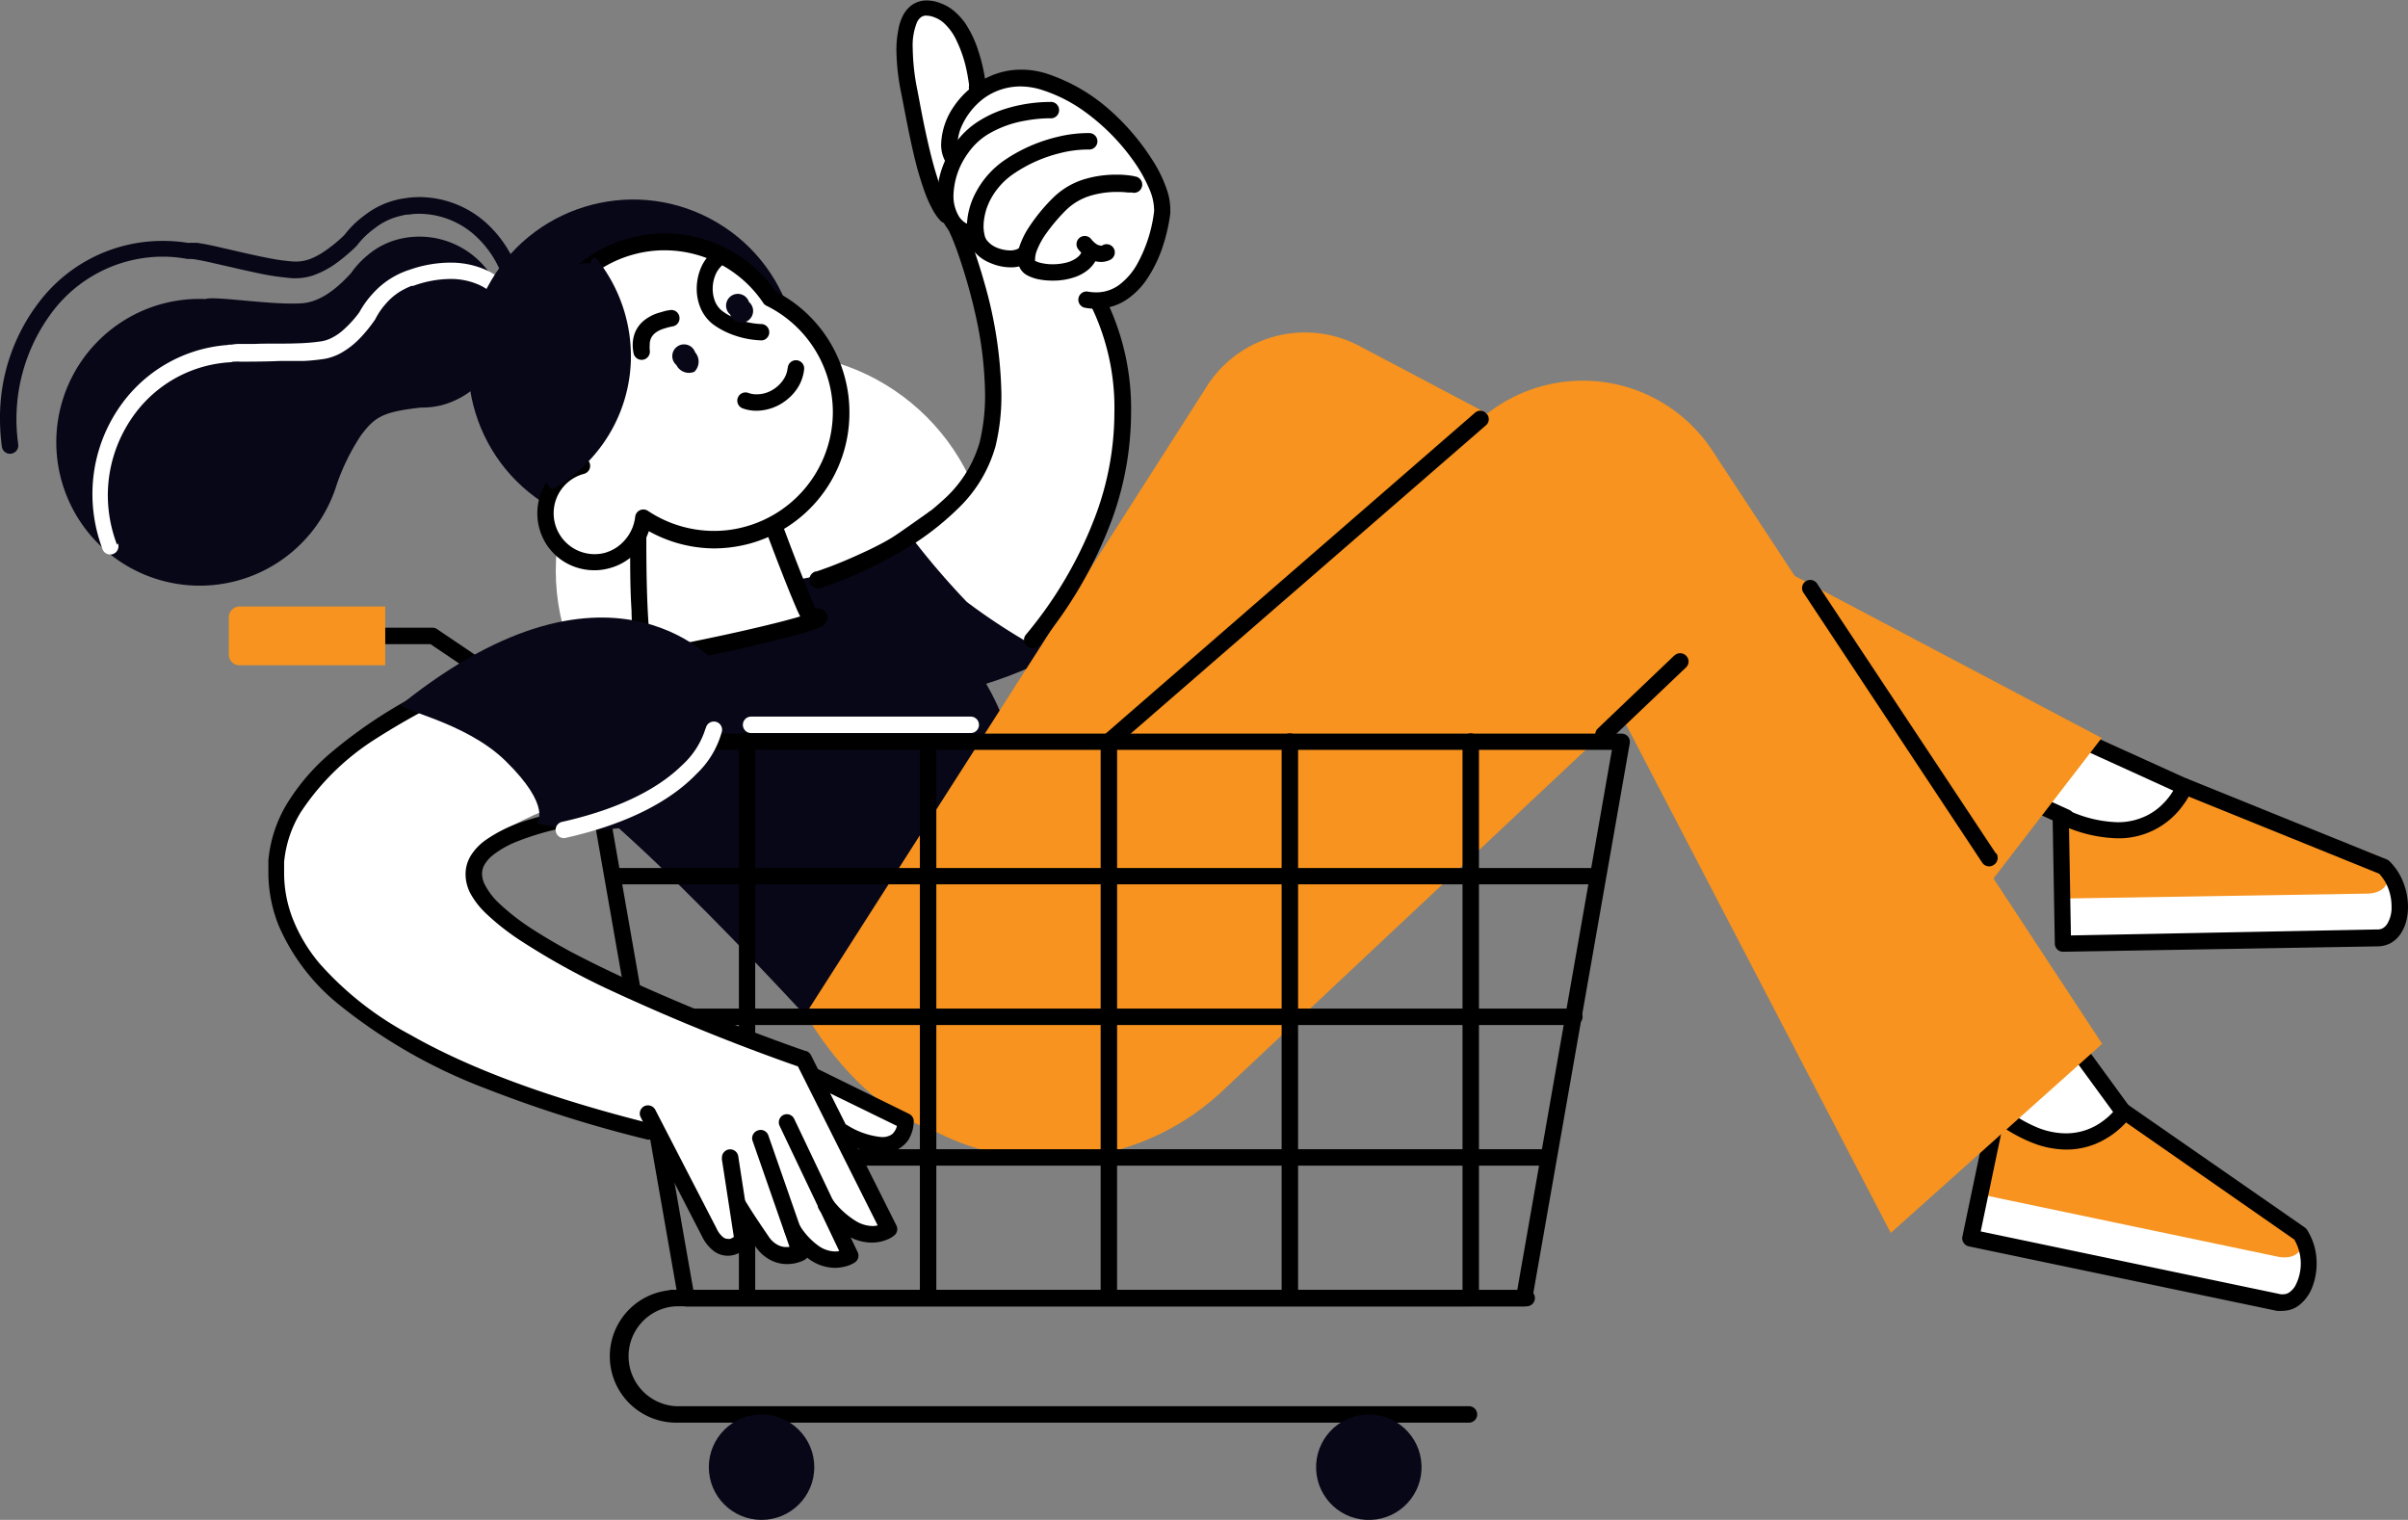 <svg xmlns="http://www.w3.org/2000/svg" id="Layer_1" data-name="Layer 1" viewBox="0 0 205.02 129.4"><rect x="0" y="0" width="205.02" height="129.4" fill="#808080" stroke="none"/><defs><style>.cls-1,.cls-2{fill:#fff;}.cls-1{stroke:#fff;stroke-miterlimit:10;}.cls-3{fill:#080717;}.cls-4{fill:#f7931e;}</style></defs><circle class="cls-1" cx="65.82" cy="48.58" r="18"></circle><path class="cls-2" d="M175.09,110.84s5.4,4.11,9.71-.2c.27-.27-3.52-4.6-3.52-4.6Z" transform="translate(-4.68 -15.92)"></path><path class="cls-2" d="M190.07,83.16c.11-.21-7.44-3.4-7.44-3.4l-3.52,4.64S186.85,89.08,190.07,83.16Z" transform="translate(-4.68 -15.92)"></path><path class="cls-3" d="M83.92,59.4s2,7.43,9.29,9.44-6.35,6-7.28,6S75.1,65.59,75.1,65.59Z" transform="translate(-4.68 -15.92)"></path><path class="cls-3" d="M52,74.42c-.7-6.27,26-10.06,26.63-10.22,2.16-.51,17.76,14.06,10.52,23.22-13.7,17.34-9.4,22.14-9.4,22.14s-15.12-17.22-25-25.39" transform="translate(-4.68 -15.92)"></path><path class="cls-2" d="M174.67,110.69l-2.22,10.65,26.23,5.49c2.2.46,3.39-3.43,1.83-5.79l-15-10.45S181.74,116.29,174.67,110.69Z" transform="translate(-4.68 -15.92)"></path><path class="cls-4" d="M174.67,110.73l-1.44,6.86,25.38,5.32c2.13.44,2.92-1.53,1.27-3.19l-14.53-9.16S181.77,114.87,174.67,110.73Z" transform="translate(-4.68 -15.92)"></path><path d="M174.67,110.69l-.68-.14-2.23,10.65a.68.68,0,0,0,.1.52.7.7,0,0,0,.44.31l26.23,5.49a2.92,2.92,0,0,0,.5,0,2.33,2.33,0,0,0,1.28-.39,3.51,3.51,0,0,0,1.21-1.55,5.5,5.5,0,0,0,.4-2.08,5.29,5.29,0,0,0-.83-2.9.77.77,0,0,0-.18-.18L185.9,110a.66.66,0,0,0-.53-.11.69.69,0,0,0-.45.3l.32.21-.32-.21h0l.32.21-.32-.21v0a5.64,5.64,0,0,1-1.26,1.22,5.21,5.21,0,0,1-3.08,1,6.51,6.51,0,0,1-2.42-.49,11.73,11.73,0,0,1-3-1.82.7.7,0,0,0-.67-.11.72.72,0,0,0-.45.52l.68.14-.43.55a13.15,13.15,0,0,0,3.4,2,7.91,7.91,0,0,0,2.93.59,6.52,6.52,0,0,0,2.39-.45,7.2,7.2,0,0,0,2.32-1.49,6.16,6.16,0,0,0,.81-.93l-.58-.39-.4.58,15,10.44.4-.57-.59.39a4.06,4.06,0,0,1,.11,4.06,1.76,1.76,0,0,1-.49.52.88.88,0,0,1-.51.16l-.21,0-25.55-5.35,2.09-10-.69-.14-.43.55Z" transform="translate(-4.68 -15.92)"></path><path class="cls-2" d="M180.14,85.39l.19,10.88,26.8-.47c2.25,0,2.55-4.1.49-6l-16.94-6.86S188.27,89.28,180.14,85.39Z" transform="translate(-4.68 -15.92)"></path><path class="cls-4" d="M180.14,85.42l.12,7L206.19,92c2.18,0,2.5-2.14.53-3.39l-16.19-5.71S188,87.89,180.14,85.42Z" transform="translate(-4.68 -15.92)"></path><path d="M180.14,85.39h-.7l.19,10.88a.7.7,0,0,0,.71.68l26.8-.46a2.4,2.4,0,0,0,1.16-.32,2.5,2.5,0,0,0,.64-.57,3.29,3.29,0,0,0,.58-1.15,4.78,4.78,0,0,0,.18-1.32,5.74,5.74,0,0,0-.39-2.06,5.1,5.1,0,0,0-1.2-1.84.74.74,0,0,0-.22-.14l-16.95-6.86a.68.68,0,0,0-.54,0,.71.71,0,0,0-.37.39h0a5.59,5.59,0,0,1-1.18,1.72,5.1,5.1,0,0,1-1.55,1.09,5.47,5.47,0,0,1-2.36.49,10.56,10.56,0,0,1-4.5-1.18.69.69,0,0,0-.68,0,.72.72,0,0,0-.32.6h.7l-.3.63a11.92,11.92,0,0,0,5.1,1.32,6.72,6.72,0,0,0,5.63-2.85,5.81,5.81,0,0,0,.76-1.35l-.65-.25-.26.65,16.94,6.86.26-.65-.48.5a3.7,3.7,0,0,1,.87,1.33,4.3,4.3,0,0,1,.29,1.56,2.68,2.68,0,0,1-.36,1.47,1.16,1.16,0,0,1-.36.37.84.84,0,0,1-.47.12L181,95.56l-.18-10.19-.7,0-.3.63Z" transform="translate(-4.68 -15.92)"></path><path d="M182.37,79.89l8,3.64a.72.72,0,0,0,.93-.35.71.71,0,0,0-.35-.93l-8-3.63A.69.69,0,0,0,182,79a.7.7,0,0,0,.35.92" transform="translate(-4.68 -15.92)"></path><path d="M177.77,85l2.5,1.14a.7.7,0,0,0,.93-.35.69.69,0,0,0-.34-.92l-2.5-1.14a.7.7,0,1,0-.59,1.27" transform="translate(-4.68 -15.92)"></path><path d="M181.37,106.18l3.56,4.87a.7.7,0,1,0,1.13-.82l-3.56-4.88a.69.69,0,0,0-1-.15.7.7,0,0,0-.16,1" transform="translate(-4.68 -15.92)"></path><path d="M174.38,108.42l-.44,2.49a.7.7,0,0,0,1.38.25l.44-2.5a.7.7,0,0,0-1.38-.24" transform="translate(-4.68 -15.92)"></path><path class="cls-4" d="M183.62,78.75,120.41,45.37a9.91,9.91,0,0,0-13.13,3.68l-34,53.19s7.31,13.59,18.23,9.87c13.9-4.73,47.83-38.62,47.83-38.62l29.73,24.15Z" transform="translate(-4.68 -15.92)"></path><path class="cls-4" d="M79.28,109.4l4.22,2.41a21.42,21.42,0,0,0,25.25-3l34-31.92,22.91,44,18-16.1L150.47,54.28a13.2,13.2,0,0,0-19.74-2.67l-52.38,46Z" transform="translate(-4.68 -15.92)"></path><path d="M147.22,71.74l-6.5,6.2a.69.69,0,0,0,0,1,.69.69,0,0,0,1,0l6.51-6.2a.69.69,0,0,0,0-1,.71.71,0,0,0-1,0" transform="translate(-4.68 -15.92)"></path><path d="M99.55,79.59l31.63-27.45a.68.68,0,0,0,.07-1,.69.69,0,0,0-1-.07L98.64,78.53a.7.7,0,0,0,.91,1.06" transform="translate(-4.68 -15.92)"></path><path d="M174.61,88.58,159.43,65.67a.7.7,0,1,0-1.16.77l15.17,22.91a.7.7,0,0,0,1,.2.71.71,0,0,0,.2-1" transform="translate(-4.68 -15.92)"></path><path d="M63.12,126.43l.69-.12L55.65,79.76h86.27l-8.06,46H63.12v.69l.69-.12-.69.12v.7h71.32a.7.7,0,0,0,.69-.58l8.31-47.37a.73.73,0,0,0-.15-.57.71.71,0,0,0-.54-.25H54.82a.7.7,0,0,0-.69.82l8.3,47.37a.7.7,0,0,0,.69.58Z" transform="translate(-4.68 -15.92)"></path><path d="M129.75,125.74H62.25a5.65,5.65,0,0,0,0,11.3h67.5a.7.7,0,0,0,0-1.4H62.25a4.26,4.26,0,0,1,0-8.51h67.5a.7.7,0,0,0,0-1.39Z" transform="translate(-4.68 -15.92)"></path><circle class="cls-3" cx="121.23" cy="140.83" r="4.49" transform="translate(-10.43 -10.76) rotate(-2.38)"></circle><circle class="cls-3" cx="64.84" cy="124.91" r="4.49"></circle><path d="M140.12,89.82H57.06a.7.7,0,1,0,0,1.39h83.06a.7.7,0,0,0,0-1.39" transform="translate(-4.68 -15.92)"></path><path d="M138.72,101.79H59.16a.7.7,0,1,0,0,1.4h79.56a.7.7,0,1,0,0-1.4" transform="translate(-4.68 -15.92)"></path><path d="M135.93,113.76H61.25a.7.7,0,1,0,0,1.4h74.68a.7.7,0,0,0,0-1.4" transform="translate(-4.68 -15.92)"></path><path d="M134.53,125.74H62a.7.7,0,1,0,0,1.39h72.58a.7.7,0,1,0,0-1.39" transform="translate(-4.68 -15.92)"></path><path d="M129.2,79.06v47.22a.7.7,0,0,0,1.4,0V79.06a.7.7,0,0,0-1.4,0" transform="translate(-4.68 -15.92)"></path><path d="M113.8,79.06v47.22a.7.7,0,0,0,1.4,0V79.06a.7.7,0,0,0-1.4,0" transform="translate(-4.68 -15.92)"></path><path d="M98.39,79.06v47.22a.7.7,0,0,0,1.4,0V79.06a.7.7,0,0,0-1.4,0" transform="translate(-4.68 -15.92)"></path><path d="M83,79.06v47.22a.7.7,0,0,0,1.4,0V79.06a.7.7,0,0,0-1.4,0" transform="translate(-4.68 -15.92)"></path><path d="M67.59,79.06v47.22a.7.7,0,1,0,1.39,0V79.06a.7.7,0,1,0-1.39,0" transform="translate(-4.68 -15.92)"></path><path d="M55.21,78.48l-13.32-9a.67.67,0,0,0-.39-.12H26.33a.7.7,0,1,0,0,1.4h15l13.13,8.86a.7.7,0,0,0,1-.19.69.69,0,0,0-.18-1Z" transform="translate(-4.68 -15.92)"></path><path class="cls-4" d="M25.07,72.56H37.48v-5H25.07a.92.92,0,0,0-.91.92v3.13A.91.91,0,0,0,25.07,72.56Z" transform="translate(-4.68 -15.92)"></path><path class="cls-3" d="M18.75,41.72a12.19,12.19,0,0,1,3.43-.34c.71-.29,5.66.54,8.2.36,1.71-.12,3.15-1.44,4.19-2.57a7.47,7.47,0,0,1,1.37-1.49,6.55,6.55,0,0,1,2.87-1.44,7.3,7.3,0,0,1,3.5,14.17,7,7,0,0,1-1.81.21c-3.31.37-3.91.83-5.07,2.34a18.47,18.47,0,0,0-2.06,4.15A12.21,12.21,0,1,1,18.75,41.72Z" transform="translate(-4.68 -15.92)"></path><path class="cls-2" d="M14.64,62.28a1.19,1.19,0,0,1-.08-.21h0a11.84,11.84,0,0,1-.7-4,11.63,11.63,0,0,1,2-6.49,10.88,10.88,0,0,1,5.35-4.19h0a10.9,10.9,0,0,1,3.09-.63.75.75,0,0,0,.29-.09l-.1-.19.07.21,0,0-.1-.19.07.21.1,0a4.12,4.12,0,0,1,.52,0c.79,0,2.08,0,3.41-.06.67,0,1.35,0,2,0a17.31,17.31,0,0,0,1.77-.18,4.57,4.57,0,0,0,1.37-.49,6.89,6.89,0,0,0,1.64-1.28,12.11,12.11,0,0,0,1.21-1.48l.06-.08a6.24,6.24,0,0,1,1-1.45l0,0a5.16,5.16,0,0,1,1.53-1.17c.23-.12.43-.2.57-.26l.15,0h0l-.06-.18.06.18h0l-.06-.18.06.18h0a9.42,9.42,0,0,1,3.14-.59,5.92,5.92,0,0,1,2.25.41,4.51,4.51,0,0,1,1.78,1.26.7.7,0,1,0,1.06-.91,5.8,5.8,0,0,0-2.33-1.65,7.38,7.38,0,0,0-2.76-.5,10.54,10.54,0,0,0-3.62.67l.24.65-.2-.67a7.05,7.05,0,0,0-1,.43,7,7,0,0,0-1.93,1.48l.53.47-.51-.49a8,8,0,0,0-1.28,1.77l.62.32-.57-.41A9.4,9.4,0,0,1,33.92,44a4.38,4.38,0,0,1-.89.63,3,3,0,0,1-.94.34,16.31,16.31,0,0,1-2.09.18c-1.19.05-2.51,0-3.6.05-.55,0-1,0-1.44,0a4.41,4.41,0,0,0-.55.06l-.24,0a1.72,1.72,0,0,0-.26.1l.33.62,0-.7a12.27,12.27,0,0,0-3.48.72h0a12.29,12.29,0,0,0-6,4.72,13,13,0,0,0-2.21,7.27,13.26,13.26,0,0,0,.77,4.44h0l.09.25a.7.7,0,0,0,1.31-.5Z" transform="translate(-4.68 -15.92)"></path><path class="cls-3" d="M6.23,53.73A15.17,15.17,0,0,1,9.16,42.44a11.81,11.81,0,0,1,9.38-4.67,11.44,11.44,0,0,1,2,.18.69.69,0,0,0,.32,0l-.08-.27.05.28h0l-.08-.27.05.28v0h0v0h.05a2.48,2.48,0,0,1,.53.05c.43.07,1,.19,1.68.35,1,.22,2.18.51,3.33.75a22.81,22.81,0,0,0,3.22.49h.23a4.71,4.71,0,0,0,1.55-.26,7.78,7.78,0,0,0,2-1.08,16.23,16.23,0,0,0,1.62-1.38l.06-.07a7.29,7.29,0,0,1,1.52-1.47l0,0a5.55,5.55,0,0,1,2-1c.29-.08.53-.13.7-.16l.19,0h0v0h0v0h0a5.7,5.7,0,0,1,.92-.07,7.17,7.17,0,0,1,4.89,2,8.72,8.72,0,0,1,2.62,5.18.69.69,0,0,0,.79.59.69.69,0,0,0,.59-.79,10.08,10.08,0,0,0-3-6,8.53,8.53,0,0,0-5.85-2.4,8.27,8.27,0,0,0-1.11.07l.09.69,0-.69a6.65,6.65,0,0,0-1.23.23,7.17,7.17,0,0,0-2.47,1.25l.43.54-.4-.56A8.29,8.29,0,0,0,34,35.93l.55.43-.48-.5a12.13,12.13,0,0,1-2,1.61A5.83,5.83,0,0,1,31,38a3.58,3.58,0,0,1-1.1.19h-.16a16.84,16.84,0,0,1-2.21-.3c-1.24-.24-2.62-.57-3.81-.84-.59-.14-1.14-.26-1.61-.35l-.65-.11c-.2,0-.38,0-.55,0a1.65,1.65,0,0,0-.42.05l.2.67.12-.69a13.12,13.12,0,0,0-2.27-.19A13.19,13.19,0,0,0,8.06,41.57a16.11,16.11,0,0,0-3.38,10,17.51,17.51,0,0,0,.16,2.38.7.7,0,0,0,1.39-.2Z" transform="translate(-4.68 -15.92)"></path><circle class="cls-3" cx="58.58" cy="46.95" r="14.04" transform="translate(-16.31 57.6) rotate(-59.44)"></circle><path class="cls-2" d="M59.61,71.93c.1.37,18.7-3.61,14.07-3.52-.31,0-4.5-11.11-4.4-11.35l-10.1-3.6S58.63,68.4,59.61,71.93Z" transform="translate(-4.68 -15.92)"></path><path d="M59.61,71.93l-.67.18a.58.58,0,0,0,.17.3.68.68,0,0,0,.28.19.73.73,0,0,0,.21,0h.13a3,3,0,0,0,.48,0c.35,0,.83-.11,1.41-.22,2-.35,5.25-1,8-1.68,1.38-.32,2.63-.64,3.55-.92a10.49,10.49,0,0,0,1.13-.38,2.46,2.46,0,0,0,.4-.19,1.3,1.3,0,0,0,.21-.17.78.78,0,0,0,.13-.19.65.65,0,0,0,.09-.34.93.93,0,0,0,0-.24.75.75,0,0,0-.22-.32.89.89,0,0,0-.32-.18l-.34-.06h-.54l0,.69v-.69h0l0,.69v0l.28-.61a.6.6,0,0,0-.28-.07v.68l.28-.61-.26.57.45-.44a.51.51,0,0,0-.19-.13l-.26.57.45-.44-.3.29.34-.24,0,0-.3.29.34-.24-.07.05.07-.05h0l-.07.05.07-.05s0-.09-.1-.2-.25-.54-.43-1c-.61-1.43-1.54-3.84-2.32-5.93-.39-1-.74-2-1-2.73l-.29-.87c0-.11-.06-.2-.07-.25A.13.13,0,0,1,70,57l-.2,0,.2,0v0l-.2,0,.2,0-.53.07H70V57l-.53.07h-.11l.64.08v-.08h-.64l.64.08-.67-.09.63.24,0-.15-.67-.09.63.24a.72.72,0,0,0,0-.54.68.68,0,0,0-.4-.36L59.42,52.8a.69.69,0,0,0-.93.63s-.16,4.19-.16,8.67c0,2,0,4,.12,5.81,0,.89.1,1.71.18,2.42a12.18,12.18,0,0,0,.31,1.78l.67-.18.67-.19A11.48,11.48,0,0,1,60,70.17c-.22-2-.29-5.11-.29-8.07,0-2.22,0-4.38.07-6,0-.8,0-1.46.06-1.92,0-.23,0-.41,0-.53s0-.19,0-.19l-.7,0-.23.65L69,57.71l.24-.65-.66-.25c0,.07,0,.12,0,.16v.1a.53.53,0,0,0,0,.14l0,.16c0,.11.07.23.12.39.18.56.52,1.52.93,2.64.62,1.69,1.41,3.76,2.07,5.41.33.82.63,1.54.86,2.07.12.26.22.47.31.64a1.71,1.71,0,0,0,.13.23,1.11,1.11,0,0,0,.12.15l.15.11.14.06a.73.73,0,0,0,.23,0h.46l.09-.4-.21.35a.32.32,0,0,0,.12.05l.09-.4-.21.35.33-.53-.51.35a.5.5,0,0,0,.18.18l.33-.53-.51.35.54-.37h-.66a.65.65,0,0,0,.12.37l.54-.37h0l-.55-.34a.66.66,0,0,0-.09.34h.64l-.55-.34.47.29-.37-.4-.1.11.47.29-.37-.4.21.22L73.94,68l0,0,.21.22L73.94,68h0l-.24.11c-.27.1-.68.23-1.19.38-1.78.51-4.75,1.2-7.39,1.75-1.32.28-2.56.53-3.53.7l-1.24.21-.41,0h-.21l0,.39.1-.37-.08,0,0,.39.1-.37-.16.61.34-.54a.62.62,0,0,0-.18-.07l-.16.61.34-.54-.36.58.51-.44a.62.62,0,0,0-.15-.14l-.36.58.51-.44-.52.44.66-.18a.5.5,0,0,0-.14-.26l-.52.44.66-.18Z" transform="translate(-4.68 -15.92)"></path><path class="cls-2" d="M54.23,55.57a10.82,10.82,0,1,1,16-14.24A10.82,10.82,0,1,1,59.45,60a4.17,4.17,0,1,1-5.22-4.46Z" transform="translate(-4.68 -15.92)"></path><path d="M54.23,55.57l.45-.54a10.12,10.12,0,0,1,4.19-17.51,9.91,9.91,0,0,1,2.4-.29,10.14,10.14,0,0,1,8.4,4.49.67.67,0,0,0,.27.23,10.13,10.13,0,0,1,5.36,6.68A10,10,0,0,1,75.59,51a10.14,10.14,0,0,1-7.73,9.83,9.91,9.91,0,0,1-2.4.29,10.16,10.16,0,0,1-5.62-1.71.7.7,0,0,0-1.08.51,3.61,3.61,0,0,1-.82,1.91A3.5,3.5,0,0,1,56.13,63a3.42,3.42,0,0,1-.83.1,3.49,3.49,0,0,1-3.38-2.65,3.42,3.42,0,0,1-.1-.83,3.46,3.46,0,0,1,2.59-3.36.71.71,0,0,0,.5-.52.7.7,0,0,0-.23-.69l-.45.54-.18-.68a4.86,4.86,0,0,0-3.62,4.71,4.66,4.66,0,0,0,.14,1.16,4.83,4.83,0,0,0,1.74,2.69,4.9,4.9,0,0,0,3,1,4.68,4.68,0,0,0,1.16-.15A4.82,4.82,0,0,0,59,62.77a4.89,4.89,0,0,0,1.15-2.67l-.7-.07-.39.58a11.57,11.57,0,0,0,6.4,2,11.79,11.79,0,0,0,2.74-.33A11.52,11.52,0,0,0,77,51a11.31,11.31,0,0,0-.34-2.75,11.53,11.53,0,0,0-6.09-7.59l-.31.63.58-.39a11.53,11.53,0,0,0-9.56-5.11,11.29,11.29,0,0,0-2.74.34,11.52,11.52,0,0,0-8.79,11.18,11.57,11.57,0,0,0,4,8.75l.45-.53-.18-.68Z" transform="translate(-4.68 -15.92)"></path><path class="cls-2" d="M72.43,47.34A3.37,3.37,0,0,1,68.14,50" transform="translate(-4.68 -15.92)"></path><path d="M71.74,47.26a2.13,2.13,0,0,1-.28.85,2.85,2.85,0,0,1-1,1,2.59,2.59,0,0,1-1.36.38,1.93,1.93,0,0,1-.71-.12.7.7,0,1,0-.47,1.32,3.44,3.44,0,0,0,1.18.2,4.19,4.19,0,0,0,2.65-1,4.08,4.08,0,0,0,.93-1.09,3.67,3.67,0,0,0,.46-1.4.7.7,0,1,0-1.39-.15Z" transform="translate(-4.68 -15.92)"></path><path class="cls-2" d="M61.79,43c-.73.16-2.9.51-2.49,2.83" transform="translate(-4.68 -15.92)"></path><path d="M61.64,42.34c-.15,0-.42.08-.72.17a3.71,3.71,0,0,0-1.51.78,2.7,2.7,0,0,0-.62.84,2.86,2.86,0,0,0-.24,1.16,3.37,3.37,0,0,0,.07.69A.7.7,0,0,0,60,45.73a2.39,2.39,0,0,1,0-.44,1.24,1.24,0,0,1,.19-.72,1.41,1.41,0,0,1,.34-.35,2.4,2.4,0,0,1,.74-.34,5,5,0,0,1,.72-.18.7.7,0,0,0,.53-.83A.69.69,0,0,0,61.64,42.34Z" transform="translate(-4.68 -15.92)"></path><path class="cls-2" d="M65.77,37.94a3.42,3.42,0,0,0-.06,5,6.79,6.79,0,0,0,3.83,1.29" transform="translate(-4.68 -15.92)"></path><path d="M65.33,37.39a3.62,3.62,0,0,0-1,1.4A4.57,4.57,0,0,0,64,40.5a4.23,4.23,0,0,0,.31,1.61,3.52,3.52,0,0,0,1,1.36,6.6,6.6,0,0,0,1.7.93,7.75,7.75,0,0,0,2.55.5.7.7,0,0,0,0-1.39,6.26,6.26,0,0,1-2.09-.42,5,5,0,0,1-1.32-.71,2,2,0,0,1-.59-.8,2.92,2.92,0,0,1-.2-1.08,3.09,3.09,0,0,1,.23-1.17,2.27,2.27,0,0,1,.61-.85.68.68,0,0,0,.11-1A.7.7,0,0,0,65.33,37.39Z" transform="translate(-4.68 -15.92)"></path><path class="cls-3" d="M68.45,41.63a1,1,0,1,1-1.6,1.07,1,1,0,1,1,1.6-1.07Z" transform="translate(-4.68 -15.92)"></path><path class="cls-3" d="M63.87,45.92a1.21,1.21,0,0,1-.07,1.65A1.19,1.19,0,0,1,62.27,47a1,1,0,1,1,1.6-1.07Z" transform="translate(-4.68 -15.92)"></path><path class="cls-3" d="M49,52.59c.73,1.63,1.56,3.23,2.44,4.79a.3.3,0,0,0,.39.14,13.13,13.13,0,0,0,3.56-3,12.94,12.94,0,0,0,3-7.83A13.29,13.29,0,0,0,55.52,38c-.23-.28-.63,0-.49.32a4.61,4.61,0,0,0-3.67,1.58,13.52,13.52,0,0,0-2.43,3.68,8.81,8.81,0,0,0-1.17,4.47A12.79,12.79,0,0,0,49,52.59Z" transform="translate(-4.68 -15.92)"></path><path class="cls-2" d="M54,83.83s-9.58,3-9.09,6.08c1.11,6.91,27.92,16.24,27.92,16.24l9,5.76s-1,2.57-4.47.88c-1-.5,2.89,7.58,2.89,7.58s-1.87,1.6-4.2-1,.41,2.87.41,2.87-1.14.92-3.32-.6c-.1-.07-.76,1.12-1.35,1.22-1.5.25-2.6-1.29-3.51-2.51,0-.06,0,1.93-1.3,1.75s-6.79-9.84-6.79-9.84S43,108.05,37.3,103.59,27.51,95,27.9,89.91s7.92-12.58,13.35-14.49S54,83.83,54,83.83Z" transform="translate(-4.68 -15.92)"></path><path d="M53.83,84.77a28.56,28.56,0,0,0-4.6,1.09A12.22,12.22,0,0,0,46,87.46a4.71,4.71,0,0,0-1.18,1.22,3,3,0,0,0-.5,1.63A3.52,3.52,0,0,0,44.74,92a7,7,0,0,0,1.32,1.69A20.74,20.74,0,0,0,49,96a62,62,0,0,0,7.16,4,177.37,177.37,0,0,0,16.73,6.81l.22-.66-.62.31,7.28,14.51.63-.32L80,120l.24.31L80,120h0l.24.31L80,120h0a1.76,1.76,0,0,1-.31.16,2,2,0,0,1-.72.14,2.8,2.8,0,0,1-1.38-.4,7.15,7.15,0,0,1-2-1.81.69.69,0,0,0-1-.12.7.7,0,0,0-.12,1,8.19,8.19,0,0,0,2.38,2.16,4,4,0,0,0,2.06.58,3.42,3.42,0,0,0,1.36-.28,2.31,2.31,0,0,0,.55-.33.69.69,0,0,0,.18-.85l-7.28-14.51a.74.74,0,0,0-.4-.34l-.06,0c-.6-.21-5.76-2-11.49-4.46-2.86-1.22-5.87-2.61-8.51-4-1.31-.71-2.54-1.44-3.61-2.15A19,19,0,0,1,47,92.66,5.81,5.81,0,0,1,46,91.31a2.09,2.09,0,0,1-.28-1,1.59,1.59,0,0,1,.27-.87,3.1,3.1,0,0,1,.71-.76,8.33,8.33,0,0,1,2.06-1.14,23.24,23.24,0,0,1,3.55-1.07c.51-.11.95-.19,1.26-.24l.35-.06H54a.71.71,0,0,0,.6-.79.7.7,0,0,0-.78-.6Z" transform="translate(-4.68 -15.92)"></path><path d="M71.07,111.8l5.4,11.34.63-.3-.39-.58.22.32-.21-.33h0l.22.32-.21-.33h0a1.4,1.4,0,0,1-.29.12,1.84,1.84,0,0,1-.64.11,2.6,2.6,0,0,1-1.31-.4,5.92,5.92,0,0,1-1.75-1.87.7.7,0,1,0-1.17.76,7.22,7.22,0,0,0,2.19,2.29,3.79,3.79,0,0,0,2,.61,3.65,3.65,0,0,0,1.2-.21,2.92,2.92,0,0,0,.5-.25.69.69,0,0,0,.24-.88l-5.4-11.34a.69.69,0,0,0-.93-.33A.7.7,0,0,0,71.07,111.8Z" transform="translate(-4.68 -15.92)"></path><path d="M68.74,113l3.4,9.76.66-.23-.33-.62.16.3-.15-.3h0l.16.3-.15-.3a1.45,1.45,0,0,1-.25.09,2,2,0,0,1-.59.09,1.55,1.55,0,0,1-.73-.17,2.1,2.1,0,0,1-.8-.73c-.68-1-1.2-1.77-1.55-2.33l-.4-.64-.11-.17,0,0h0a.69.69,0,0,0-1.2.7s.77,1.31,2.14,3.29a3.48,3.48,0,0,0,1.33,1.18,3,3,0,0,0,1.35.32,3.25,3.25,0,0,0,1.49-.35.7.7,0,0,0,.33-.84l-3.4-9.76a.69.69,0,0,0-.89-.43A.7.7,0,0,0,68.74,113Z" transform="translate(-4.68 -15.92)"></path><path d="M66.13,114.54l1.09,7.08.69-.11-.52-.47.34.31-.34-.31h0l.34.31-.34-.31h0a1.77,1.77,0,0,1-.28.22,1,1,0,0,1-.25.13.67.67,0,0,1-.24,0,.57.57,0,0,1-.36-.13,2,2,0,0,1-.57-.75L60.47,110.4a.71.71,0,0,0-.94-.3.7.7,0,0,0-.3.94l.16.32,5.06,9.82a3.48,3.48,0,0,0,1,1.25,2,2,0,0,0,1.19.4,2.13,2.13,0,0,0,.75-.14,3,3,0,0,0,.76-.44,2.12,2.12,0,0,0,.29-.27.69.69,0,0,0,.18-.58l-1.09-7.08a.7.7,0,0,0-1.38.22Z" transform="translate(-4.68 -15.92)"></path><path d="M56.22,69.07A82.41,82.41,0,0,0,42.4,74a41,41,0,0,0-9.8,6.22,18.23,18.23,0,0,0-3.47,4.1,11.28,11.28,0,0,0-1.6,4.84c0,.35,0,.69,0,1a12.14,12.14,0,0,0,.89,4.59,17.61,17.61,0,0,0,5.06,6.65A45.63,45.63,0,0,0,46,108.58a108.51,108.51,0,0,0,13.8,4.36.7.7,0,0,0,.34-1.35h0c-6.37-1.6-14.27-4-20.52-7.57a27.6,27.6,0,0,1-7.74-6.08,13.7,13.7,0,0,1-2.21-3.64,10.7,10.7,0,0,1-.8-4.07c0-.3,0-.61,0-.92a9.83,9.83,0,0,1,1.41-4.23,21.18,21.18,0,0,1,6.44-6.29,60.92,60.92,0,0,1,13-6.26c2-.7,3.67-1.23,4.89-1.58.6-.17,1.09-.31,1.42-.39l.38-.1.09,0h0a.7.7,0,1,0-.33-1.36Z" transform="translate(-4.68 -15.92)"></path><path d="M73.83,108.26,81.5,112l.31-.63h-.7v.07a3.07,3.07,0,0,1-.07.36,1.36,1.36,0,0,1-.35.63.93.93,0,0,1-.34.2,1.48,1.48,0,0,1-.58.1,6.61,6.61,0,0,1-2.93-1,.69.69,0,0,0-1,.28.71.71,0,0,0,.28.95,8,8,0,0,0,3.6,1.15,2.81,2.81,0,0,0,1.56-.43A2.61,2.61,0,0,0,82,113a3.22,3.22,0,0,0,.42-1.06,4.06,4.06,0,0,0,.06-.56h0a.71.71,0,0,0-.39-.62L74.45,107a.7.7,0,1,0-.62,1.26Z" transform="translate(-4.68 -15.92)"></path><path class="cls-3" d="M66.12,72.87s-9-11.61-27.24,3c-.58.46,5.38,1.43,8.85,4.84C51.7,84.6,50.4,86,50.4,86S67.68,90.76,66.12,72.87Z" transform="translate(-4.68 -15.92)"></path><path class="cls-2" d="M64.75,77.94l.4.07-.4-.07h0l.4.07-.4-.07h0a7,7,0,0,1-2,3.13c-1.67,1.64-4.68,3.57-10.16,4.81a.7.7,0,1,0,.31,1.36c5.94-1.34,9.26-3.53,11.09-5.44a7.74,7.74,0,0,0,2.16-3.63.7.7,0,1,0-1.38-.24Z" transform="translate(-4.68 -15.92)"></path><path class="cls-2" d="M87.33,76.93H68.63a.7.7,0,0,0,0,1.4h18.7a.7.7,0,0,0,0-1.4" transform="translate(-4.68 -15.92)"></path><path class="cls-2" d="M82.39,16.7a2.13,2.13,0,0,1,2.25-.22c2.84,1.05,3.51,5.69,3.62,6.67a6.43,6.43,0,0,1,5.39-.63c5.82,1.8,10.69,8.5,10.32,11.53-.27,2.27-1.32,5.45-3.36,7a4.53,4.53,0,0,1-1.94.81A21.05,21.05,0,0,1,100.6,50c.22,4.81-.95,12.29-7.74,20.61a.37.37,0,0,1-.27.13.34.34,0,0,1-.17,0A52.17,52.17,0,0,1,87,67.17a65.91,65.91,0,0,1-4.78-5.59.32.32,0,0,1-.07-.27.33.33,0,0,1,.15-.23c3.41-2.27,5.49-4.77,6.16-7.44,1.81-7.19-2.19-17.41-2.7-18.34h0a3.6,3.6,0,0,1-.48-.7.35.35,0,0,1-.24-.11c-1.51-1.57-2.41-6.23-3.06-9.64l-.21-1.06C81.44,22.09,80.83,18,82.39,16.7Z" transform="translate(-4.68 -15.92)"></path><path d="M88.63,23.3a14.36,14.36,0,0,0-.64-3,9.42,9.42,0,0,0-1.12-2.39,5.82,5.82,0,0,0-.9-1,3.81,3.81,0,0,0-1.2-.71,3.23,3.23,0,0,0-1.18-.24,2.19,2.19,0,0,0-1.29.4,2.61,2.61,0,0,0-.65.72,4.14,4.14,0,0,0-.49,1.41A8.85,8.85,0,0,0,81,20.11a19.54,19.54,0,0,0,.41,3.74c.31,1.54.7,3.77,1.22,5.84a26,26,0,0,0,.9,2.89,11.25,11.25,0,0,0,.56,1.2,4.51,4.51,0,0,0,.68.95.71.71,0,0,0,1,0,.69.69,0,0,0,0-1,3.07,3.07,0,0,1-.47-.67,11.07,11.07,0,0,1-.81-2c-.38-1.17-.71-2.55-1-3.89s-.52-2.63-.72-3.66a18.86,18.86,0,0,1-.38-3.47,5.28,5.28,0,0,1,.35-2.19,1.12,1.12,0,0,1,.35-.46.71.71,0,0,1,.47-.14,2,2,0,0,1,.69.15,2.43,2.43,0,0,1,.77.46,4.64,4.64,0,0,1,1.08,1.47,11,11,0,0,1,.9,2.69c.08.39.13.73.17,1s0,.21,0,.27v.09h0a.7.7,0,1,0,1.39-.12Z" transform="translate(-4.68 -15.92)"></path><path d="M86.43,29.06a1.69,1.69,0,0,1-.22-.89,4,4,0,0,1,.37-1.56,6.09,6.09,0,0,1,1.88-2.33,5.29,5.29,0,0,1,3.12-1,6,6,0,0,1,1.76.28A12.86,12.86,0,0,1,97,25.4a18,18,0,0,1,4.3,4.38A12.2,12.2,0,0,1,102.53,32a4.57,4.57,0,0,1,.41,1.71,1.48,1.48,0,0,1,0,.22,12.29,12.29,0,0,1-1.45,4.49A5.69,5.69,0,0,1,100,40.15a3.26,3.26,0,0,1-2,.66,3.93,3.93,0,0,1-.74-.07A.7.7,0,0,0,97,42.11a5.06,5.06,0,0,0,1,.1,4.69,4.69,0,0,0,2.81-.93,6.45,6.45,0,0,0,1.49-1.55,11.34,11.34,0,0,0,1.4-2.89,15.11,15.11,0,0,0,.62-2.75c0-.13,0-.26,0-.39a5.24,5.24,0,0,0-.24-1.47,11.36,11.36,0,0,0-1.37-2.82A19.9,19.9,0,0,0,99,25.14a15.22,15.22,0,0,0-5.2-2.95,7.09,7.09,0,0,0-2.17-.34,6.49,6.49,0,0,0-2.79.62A7.29,7.29,0,0,0,85.88,25a6,6,0,0,0-1.07,3.17,3,3,0,0,0,.44,1.64.7.7,0,0,0,1.18-.75Z" transform="translate(-4.68 -15.92)"></path><path d="M94.11,24.6H94a13,13,0,0,0-3.4.49,9.75,9.75,0,0,0-2.49,1.08,7.06,7.06,0,0,0-2.2,2.1,7.78,7.78,0,0,0-1.45,4.27A4.75,4.75,0,0,0,85.1,35a3,3,0,0,0,1.58,1.34.7.7,0,0,0,.88-.45.72.72,0,0,0-.45-.88,1.62,1.62,0,0,1-.82-.73,3.35,3.35,0,0,1-.43-1.72A6.4,6.4,0,0,1,87.07,29a5.69,5.69,0,0,1,1.78-1.68A9.17,9.17,0,0,1,92,26.19a11.61,11.61,0,0,1,2-.2h.07v0h0v0a.7.7,0,1,0,0-1.39Z" transform="translate(-4.68 -15.92)"></path><path d="M97.46,27.25h-.2a11,11,0,0,0-2.57.33,13.59,13.59,0,0,0-4.34,1.88,7.67,7.67,0,0,0-2.58,2.83A6.37,6.37,0,0,0,87,35.21a4.31,4.31,0,0,0,.13,1.1,2.8,2.8,0,0,0,.39.9A3.49,3.49,0,0,0,89,38.31a4.36,4.36,0,0,0,1.72.37,2.65,2.65,0,0,0,1.4-.35.71.71,0,0,0,.23-1,.7.7,0,0,0-1-.23,1.46,1.46,0,0,1-.67.14A3.07,3.07,0,0,1,89.54,37a2.07,2.07,0,0,1-.85-.64,1.12,1.12,0,0,1-.18-.42,3.3,3.3,0,0,1-.09-.76A5.08,5.08,0,0,1,89,32.93a6.11,6.11,0,0,1,2.11-2.3A12.1,12.1,0,0,1,95,28.94a9.62,9.62,0,0,1,2.25-.29h.13v0h0v0a.7.7,0,0,0,.07-1.4Z" transform="translate(-4.68 -15.92)"></path><path d="M101.2,30.91a8.05,8.05,0,0,0-1.51-.12,9.27,9.27,0,0,0-2.59.36,6.47,6.47,0,0,0-2.8,1.65,15.13,15.13,0,0,0-2.21,2.77,7.62,7.62,0,0,0-.57,1.21,3.36,3.36,0,0,0-.2,1.09,2,2,0,0,0,.07.55,1.65,1.65,0,0,0,.24.5,1.5,1.5,0,0,0,.53.45,3.59,3.59,0,0,0,1,.34,6,6,0,0,0,1.15.1,5.57,5.57,0,0,0,2-.34,3.68,3.68,0,0,0,.91-.5,2.66,2.66,0,0,0,.72-.81.7.7,0,1,0-1.21-.7,1.23,1.23,0,0,1-.36.4,2.56,2.56,0,0,1-.91.42,4.83,4.83,0,0,1-1.15.14,4.35,4.35,0,0,1-1.11-.14,1.51,1.51,0,0,1-.34-.13l-.07,0h0l-.07.07.08-.06h0l-.07.07.08-.06a.1.1,0,0,1,0-.06.65.65,0,0,1,0-.17,2.23,2.23,0,0,1,.13-.64,6.63,6.63,0,0,1,.82-1.51,15.7,15.7,0,0,1,1.64-1.94,5.08,5.08,0,0,1,2.2-1.29,7.91,7.91,0,0,1,2.19-.3,7.21,7.21,0,0,1,.92.05l.26,0h.07a.7.7,0,1,0,.26-1.37Z" transform="translate(-4.68 -15.92)"></path><path d="M98.47,36.87l.17.29-.14-.31,0,0,.17.29-.14-.31v0h0v0a.27.27,0,0,1-.13,0,1,1,0,0,1-.29-.08,1.87,1.87,0,0,1-.53-.48.7.7,0,0,0-1.09.88,3.36,3.36,0,0,0,1,.84,2,2,0,0,0,.93.23,1.68,1.68,0,0,0,.56-.09,1,1,0,0,0,.26-.11.7.7,0,1,0-.72-1.2Z" transform="translate(-4.68 -15.92)"></path><path d="M97.56,41.94l.11-.06-.11.06h0l.11-.06-.11.06a19.81,19.81,0,0,1,2,9.14,25.16,25.16,0,0,1-1.53,8.54,34.92,34.92,0,0,1-6,10.33.7.7,0,0,0,.1,1,.69.69,0,0,0,1-.1,36.43,36.43,0,0,0,6.24-10.74,26.77,26.77,0,0,0,1.61-9,21.16,21.16,0,0,0-2.21-9.84.71.71,0,0,0-1-.25.7.7,0,0,0-.25.95Z" transform="translate(-4.68 -15.92)"></path><path d="M74.53,66a37.06,37.06,0,0,0,6.65-3,23.87,23.87,0,0,0,5-3.72,11.73,11.73,0,0,0,3.26-5.37,18.08,18.08,0,0,0,.5-4.43,36.36,36.36,0,0,0-1.43-9.42c-.38-1.35-.77-2.52-1.1-3.43-.16-.45-.31-.83-.44-1.14-.07-.15-.12-.28-.18-.4l-.14-.28a.7.7,0,0,0-1.23.67,1.17,1.17,0,0,1,.1.2c.17.36.45,1,.77,1.95a47.18,47.18,0,0,1,1.49,5.29,32.33,32.33,0,0,1,.77,6.56,16.92,16.92,0,0,1-.46,4.09,10.44,10.44,0,0,1-2.89,4.72A26,26,0,0,1,78.09,63c-1.13.53-2.13.93-2.84,1.2l-.84.3-.22.07-.06,0h0A.7.7,0,1,0,74.53,66Z" transform="translate(-4.68 -15.92)"></path></svg>